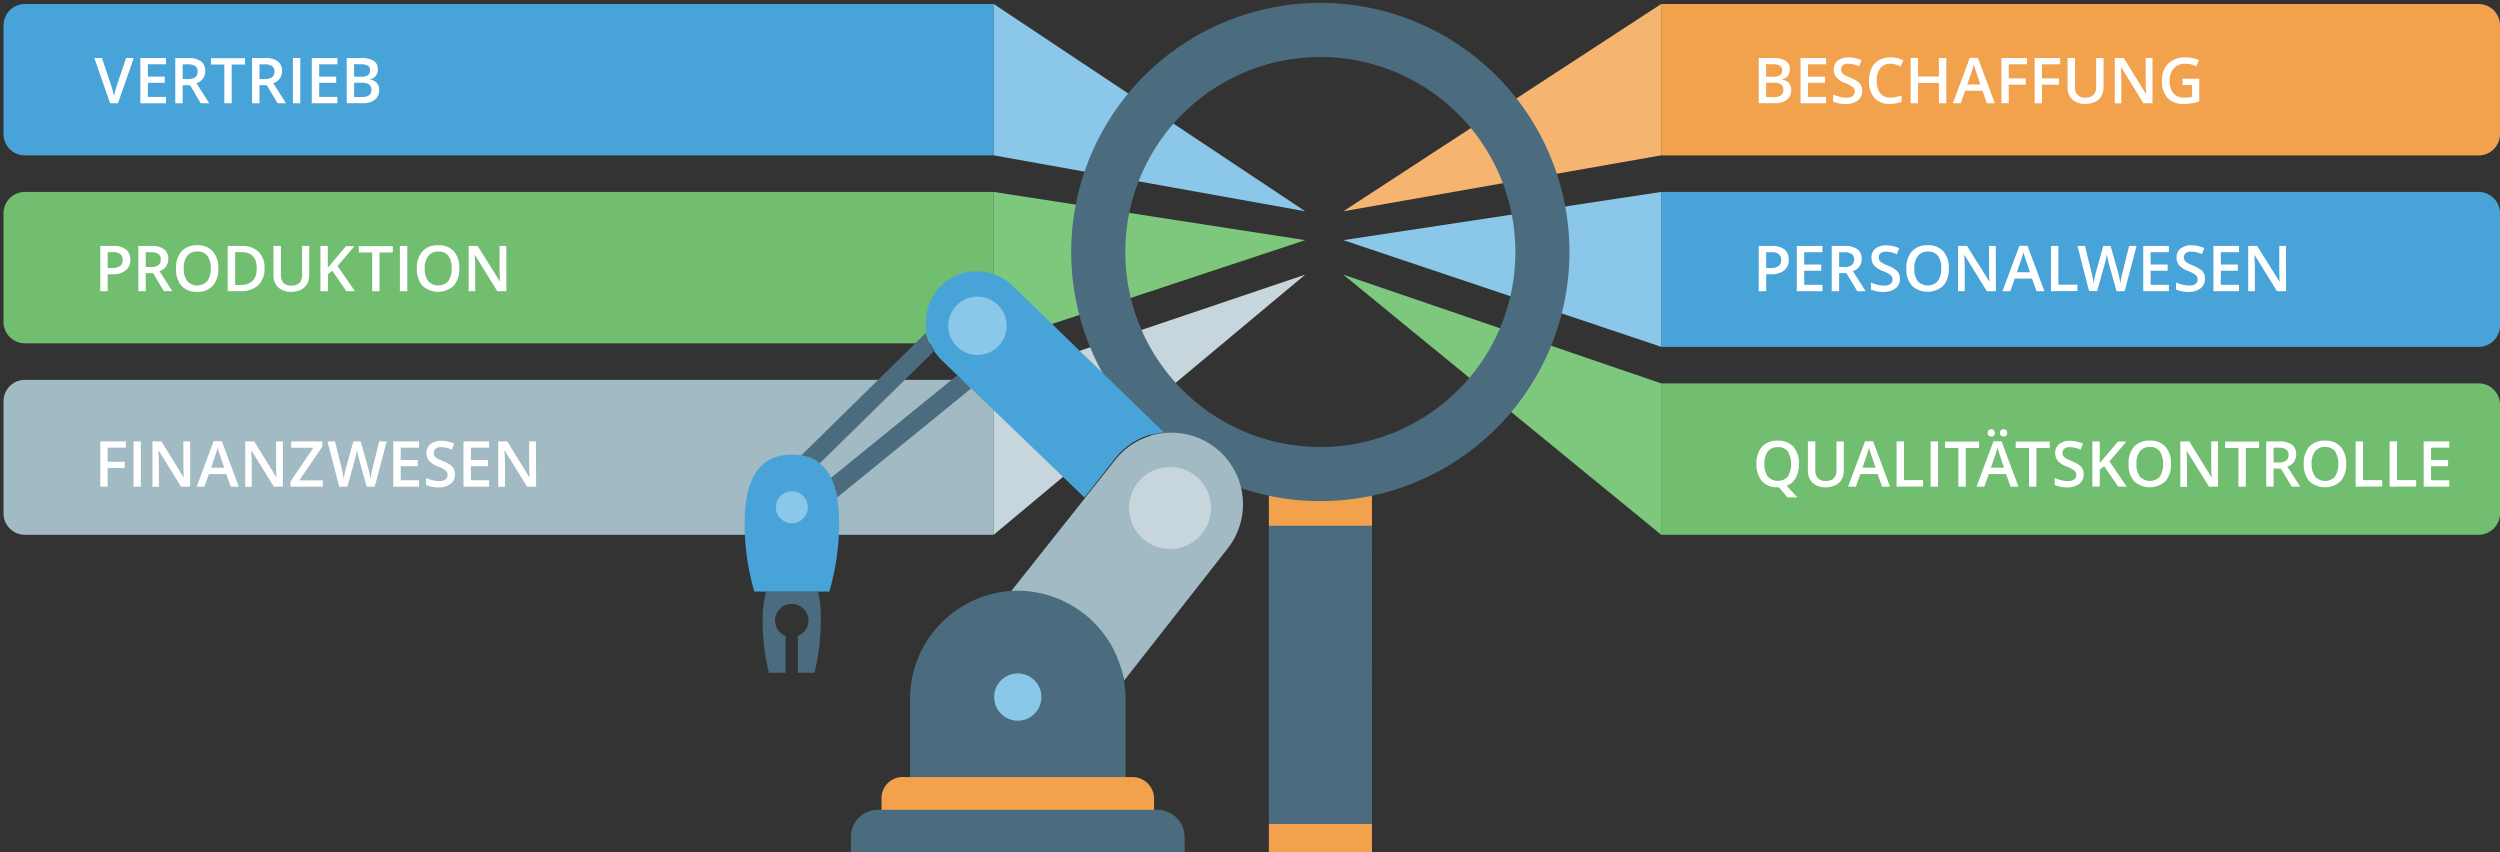 <svg xmlns="http://www.w3.org/2000/svg" viewBox="0 0 710 242"><rect x="0" y="0" width="710" height="242" fill="#333333" stroke="none"/><defs><style>.cls-1{fill:#f2a24c;}.cls-2{fill:#f5b570;}.cls-3{fill:#48a4d8;}.cls-4{fill:#8bc7e8;}.cls-5{fill:#71be71;}.cls-6{fill:#7dc87d;}.cls-7{fill:#a1bac4;}.cls-8{fill:#c7d6dc;}.cls-9{fill:#fff;}.cls-10{fill:#4b6c7e;}</style></defs><title>BI in Fertigung</title><g id="Layer_1" data-name="Layer 1"><path class="cls-1" d="M703.94,1.14H471.77v43H703.94A6.08,6.08,0,0,0,710,38.06V7.2A6.08,6.08,0,0,0,703.94,1.14Z"/><polygon class="cls-2" points="471.77 1.14 381.5 60 471.77 44.12 471.77 1.14"/><path class="cls-3" d="M703.94,54.51H471.77v44H703.94A6.08,6.08,0,0,0,710,92.43V60.57A6.08,6.08,0,0,0,703.94,54.51Z"/><polygon class="cls-4" points="471.77 54.51 381.5 68.2 471.77 98.49 471.77 54.51"/><path class="cls-5" d="M703.94,108.88H471.77v43H703.94A6.08,6.08,0,0,0,710,145.8V114.94A6.08,6.08,0,0,0,703.94,108.88Z"/><polygon class="cls-6" points="471.77 151.86 381.5 78 471.77 108.88 471.77 151.86"/><path class="cls-3" d="M7.06,1.14H282.23v43H7.06A6.08,6.08,0,0,1,1,38.06V7.2A6.08,6.08,0,0,1,7.06,1.14Z"/><polygon class="cls-4" points="282.23 1.14 370.67 60 282.23 44.12 282.23 1.14"/><path class="cls-5" d="M7.06,54.51H282.23v43H7.06A6.08,6.08,0,0,1,1,91.43V60.57A6.08,6.08,0,0,1,7.06,54.51Z"/><polygon class="cls-6" points="282.23 54.51 370.67 68.2 282.23 97.49 282.23 54.51"/><path class="cls-7" d="M7.06,107.88H282.23v44H7.06A6.08,6.08,0,0,1,1,145.8V113.94A6.08,6.08,0,0,1,7.06,107.88Z"/><polygon class="cls-8" points="282.23 151.86 370.67 78 282.23 107.88 282.23 151.86"/><path class="cls-9" d="M499.48,16.48h3.81a7.24,7.24,0,0,1,3.84.77,2.71,2.71,0,0,1,1.18,2.44,3,3,0,0,1-.58,1.87,2.59,2.59,0,0,1-1.67.94v.09a3.31,3.31,0,0,1,2,1,3,3,0,0,1,.64,2,3.3,3.3,0,0,1-1.21,2.71,5.2,5.2,0,0,1-3.36,1h-4.64Zm2.1,5.31h2a3.46,3.46,0,0,0,1.92-.42,1.6,1.6,0,0,0,.61-1.42,1.42,1.42,0,0,0-.65-1.31,4.09,4.09,0,0,0-2.08-.4h-1.82Zm0,1.71v4.07h2.23a3.28,3.28,0,0,0,2-.51,1.86,1.86,0,0,0,.67-1.6,1.69,1.69,0,0,0-.69-1.49,3.63,3.63,0,0,0-2.08-.48Z"/><path class="cls-9" d="M518.62,29.33h-7.27V16.48h7.27v1.78h-5.17v3.5h4.84v1.76h-4.84v4h5.17Z"/><path class="cls-9" d="M528.85,25.84a3.23,3.23,0,0,1-1.24,2.69,5.39,5.39,0,0,1-3.42,1,8.16,8.16,0,0,1-3.57-.68v-2a9.72,9.72,0,0,0,1.87.65,7.93,7.93,0,0,0,1.84.24,2.93,2.93,0,0,0,1.84-.47,1.55,1.55,0,0,0,.59-1.27,1.6,1.6,0,0,0-.54-1.22A8.2,8.2,0,0,0,524,23.58a6,6,0,0,1-2.48-1.63,3.44,3.44,0,0,1-.72-2.2,3.08,3.08,0,0,1,1.14-2.53A4.74,4.74,0,0,1,525,16.3a9,9,0,0,1,3.67.81L528,18.82a8,8,0,0,0-3.06-.72,2.35,2.35,0,0,0-1.55.44,1.46,1.46,0,0,0-.53,1.17,1.65,1.65,0,0,0,.21.86,2.15,2.15,0,0,0,.69.67,11.74,11.74,0,0,0,1.74.83,9.52,9.52,0,0,1,2.07,1.1,3.23,3.23,0,0,1,1,1.15A3.46,3.46,0,0,1,528.85,25.84Z"/><path class="cls-9" d="M536.8,18.1A3.46,3.46,0,0,0,534,19.38a5.49,5.49,0,0,0-1,3.54,5.52,5.52,0,0,0,1,3.58,3.52,3.52,0,0,0,2.89,1.21,7.59,7.59,0,0,0,1.58-.16q.76-.16,1.59-.42v1.8a9.64,9.64,0,0,1-3.43.57,5.48,5.48,0,0,1-4.33-1.71,7.15,7.15,0,0,1-1.51-4.89,7.9,7.9,0,0,1,.73-3.51,5.24,5.24,0,0,1,2.12-2.3,6.42,6.42,0,0,1,3.26-.8,8.09,8.09,0,0,1,3.64.83l-.76,1.75a11.23,11.23,0,0,0-1.38-.54A5,5,0,0,0,536.8,18.1Z"/><path class="cls-9" d="M552.75,29.33h-2.11V23.54h-5.92v5.79h-2.1V16.48h2.1v5.26h5.92V16.48h2.11Z"/><path class="cls-9" d="M564.29,29.33,563,25.76h-4.91l-1.26,3.57h-2.21l4.81-12.9h2.29l4.81,12.9ZM562.45,24l-1.2-3.5q-.13-.35-.37-1.11t-.32-1.11a19.7,19.7,0,0,1-.69,2.36L558.71,24Z"/><path class="cls-9" d="M570.48,29.33H568.4V16.48h7.25v1.78h-5.17v4h4.84v1.78h-4.84Z"/><path class="cls-9" d="M579.92,29.33h-2.08V16.48h7.25v1.78h-5.17v4h4.84v1.78h-4.84Z"/><path class="cls-9" d="M597.41,16.48V24.8a4.94,4.94,0,0,1-.61,2.49A4.08,4.08,0,0,1,595,28.93a6.14,6.14,0,0,1-2.76.58,5.17,5.17,0,0,1-3.72-1.27,4.58,4.58,0,0,1-1.33-3.48V16.48h2.11v8.13a3.25,3.25,0,0,0,.74,2.35,3,3,0,0,0,2.27.76q3,0,3-3.12V16.48Z"/><path class="cls-9" d="M611.31,29.33h-2.58l-6.32-10.24h-.07l0,.57q.12,1.63.12,3v6.68H600.6V16.48h2.55l6.3,10.19h.05q0-.2-.07-1.47t-.05-2V16.48h1.92Z"/><path class="cls-9" d="M619.86,22.36h4.73v6.45a13.7,13.7,0,0,1-2.23.54,15.79,15.79,0,0,1-2.31.16,5.8,5.8,0,0,1-4.5-1.73A7,7,0,0,1,614,22.91a6.5,6.5,0,0,1,1.78-4.86,6.71,6.71,0,0,1,4.91-1.75,9.57,9.57,0,0,1,3.81.77l-.74,1.75a7.42,7.42,0,0,0-3.13-.72,4.21,4.21,0,0,0-3.25,1.29,5,5,0,0,0-1.2,3.53,5.27,5.27,0,0,0,1.08,3.58,3.9,3.9,0,0,0,3.1,1.23,10.18,10.18,0,0,0,2.18-.25V24.16h-2.66Z"/><path class="cls-9" d="M508,73.74a3.75,3.75,0,0,1-1.32,3.08,5.81,5.81,0,0,1-3.75,1.07h-1.34V82.7h-2.1V69.85h3.7a5.59,5.59,0,0,1,3.61,1A3.53,3.53,0,0,1,508,73.74Zm-6.41,2.39h1.12a4,4,0,0,0,2.37-.56,2,2,0,0,0,.76-1.76,2,2,0,0,0-.68-1.65,3.34,3.34,0,0,0-2.11-.54h-1.46Z"/><path class="cls-9" d="M517.56,82.7h-7.27V69.85h7.27v1.78h-5.17v3.5h4.84v1.76h-4.84v4h5.17Z"/><path class="cls-9" d="M522.31,77.57V82.7h-2.1V69.85h3.63a6,6,0,0,1,3.68.93,3.35,3.35,0,0,1,1.2,2.81,3.52,3.52,0,0,1-2.5,3.42l3.63,5.69h-2.39l-3.08-5.13Zm0-1.74h1.46a3.33,3.33,0,0,0,2.13-.54,2,2,0,0,0,.66-1.62,1.74,1.74,0,0,0-.71-1.56,3.9,3.9,0,0,0-2.14-.47h-1.39Z"/><path class="cls-9" d="M539.57,79.21a3.23,3.23,0,0,1-1.24,2.69,5.39,5.39,0,0,1-3.42,1,8.16,8.16,0,0,1-3.57-.68v-2a9.72,9.72,0,0,0,1.87.65,7.93,7.93,0,0,0,1.84.24,2.93,2.93,0,0,0,1.84-.47,1.55,1.55,0,0,0,.59-1.27,1.6,1.6,0,0,0-.54-1.22,8.2,8.2,0,0,0-2.25-1.19,6,6,0,0,1-2.48-1.63,3.44,3.44,0,0,1-.72-2.2,3.08,3.08,0,0,1,1.14-2.53,4.74,4.74,0,0,1,3.07-.92,9,9,0,0,1,3.67.81l-.67,1.71a8,8,0,0,0-3.06-.72,2.35,2.35,0,0,0-1.55.44,1.46,1.46,0,0,0-.53,1.17,1.65,1.65,0,0,0,.21.86,2.15,2.15,0,0,0,.69.67,11.74,11.74,0,0,0,1.74.83,9.52,9.52,0,0,1,2.07,1.1,3.23,3.23,0,0,1,1,1.15A3.46,3.46,0,0,1,539.57,79.21Z"/><path class="cls-9" d="M553.46,76.26a7,7,0,0,1-1.57,4.88,6.59,6.59,0,0,1-8.91,0,7.07,7.07,0,0,1-1.56-4.91A7,7,0,0,1,543,71.36a5.78,5.78,0,0,1,4.48-1.71,5.66,5.66,0,0,1,4.43,1.73A7,7,0,0,1,553.46,76.26Zm-9.81,0a5.76,5.76,0,0,0,1,3.6,3.9,3.9,0,0,0,5.66,0,5.77,5.77,0,0,0,1-3.61,5.79,5.79,0,0,0-.94-3.59,3.34,3.34,0,0,0-2.82-1.22,3.41,3.41,0,0,0-2.85,1.22A5.71,5.71,0,0,0,543.65,76.26Z"/><path class="cls-9" d="M566.84,82.7h-2.58l-6.32-10.24h-.07l0,.57q.12,1.63.12,3V82.7h-1.91V69.85h2.55L565,80H565q0-.2-.07-1.47t-.05-2V69.85h1.92Z"/><path class="cls-9" d="M578.37,82.7l-1.28-3.57h-4.91l-1.26,3.57H568.7l4.81-12.9h2.29l4.81,12.9Zm-1.84-5.38-1.2-3.5q-.13-.35-.37-1.11t-.32-1.11a19.7,19.7,0,0,1-.69,2.36l-1.16,3.35Z"/><path class="cls-9" d="M582.48,82.7V69.85h2.1v11H590v1.8Z"/><path class="cls-9" d="M603.4,82.7h-2.29L598.94,75q-.14-.5-.35-1.45t-.25-1.31q-.09.56-.29,1.46t-.33,1.34l-2.13,7.63h-2.29l-1.66-6.43L590,69.85h2.14l1.84,7.49a32.36,32.36,0,0,1,.62,3.18q.1-.75.29-1.67t.35-1.49l2.09-7.51h2.08l2.14,7.54a28.19,28.19,0,0,1,.65,3.13,22.94,22.94,0,0,1,.63-3.2l1.83-7.47h2.13Z"/><path class="cls-9" d="M615.95,82.7h-7.27V69.85h7.27v1.78h-5.17v3.5h4.84v1.76h-4.84v4h5.17Z"/><path class="cls-9" d="M626.19,79.21a3.23,3.23,0,0,1-1.24,2.69,5.39,5.39,0,0,1-3.42,1A8.16,8.16,0,0,1,618,82.2v-2a9.72,9.72,0,0,0,1.87.65,7.93,7.93,0,0,0,1.84.24,2.93,2.93,0,0,0,1.84-.47,1.55,1.55,0,0,0,.59-1.27,1.6,1.6,0,0,0-.54-1.22,8.2,8.2,0,0,0-2.25-1.19,6,6,0,0,1-2.48-1.63,3.44,3.44,0,0,1-.72-2.2,3.08,3.08,0,0,1,1.14-2.53,4.74,4.74,0,0,1,3.07-.92,9,9,0,0,1,3.67.81l-.67,1.71a8,8,0,0,0-3.06-.72,2.35,2.35,0,0,0-1.55.44,1.46,1.46,0,0,0-.53,1.17,1.65,1.65,0,0,0,.21.86,2.15,2.15,0,0,0,.69.67,11.74,11.74,0,0,0,1.74.83,9.52,9.52,0,0,1,2.07,1.1,3.23,3.23,0,0,1,1,1.15A3.46,3.46,0,0,1,626.19,79.21Z"/><path class="cls-9" d="M635.88,82.7h-7.27V69.85h7.27v1.78h-5.17v3.5h4.84v1.76h-4.84v4h5.17Z"/><path class="cls-9" d="M649.24,82.7h-2.58l-6.32-10.24h-.07l0,.57q.12,1.63.12,3V82.7h-1.91V69.85h2.55L647.38,80h.05q0-.2-.07-1.47t-.05-2V69.85h1.92Z"/><path class="cls-9" d="M510.89,131.77a8,8,0,0,1-.89,3.94,4.88,4.88,0,0,1-2.6,2.25l3.08,3.31h-2.83l-2.43-2.88h-.34a5.71,5.71,0,0,1-4.47-1.73,7.07,7.07,0,0,1-1.56-4.91,7,7,0,0,1,1.57-4.89,5.78,5.78,0,0,1,4.48-1.71,5.66,5.66,0,0,1,4.43,1.73A7,7,0,0,1,510.89,131.77Zm-9.81,0a5.76,5.76,0,0,0,1,3.6,3.9,3.9,0,0,0,5.66,0,7.3,7.3,0,0,0,0-7.2A3.34,3.34,0,0,0,504.9,127a3.41,3.41,0,0,0-2.85,1.22A5.71,5.71,0,0,0,501.08,131.77Z"/><path class="cls-9" d="M523.63,125.36v8.31a4.94,4.94,0,0,1-.61,2.49,4.08,4.08,0,0,1-1.77,1.64,6.14,6.14,0,0,1-2.76.58,5.17,5.17,0,0,1-3.72-1.27,4.58,4.58,0,0,1-1.33-3.48v-8.28h2.11v8.13a3.25,3.25,0,0,0,.74,2.35,3,3,0,0,0,2.27.76q3,0,3-3.12v-8.11Z"/><path class="cls-9" d="M534.52,138.21l-1.28-3.57h-4.91l-1.26,3.57h-2.21l4.81-12.9h2.29l4.81,12.9Zm-1.84-5.38-1.2-3.5q-.13-.35-.37-1.11t-.32-1.11a19.7,19.7,0,0,1-.69,2.36l-1.16,3.35Z"/><path class="cls-9" d="M538.63,138.21V125.36h2.1v11h5.44v1.8Z"/><path class="cls-9" d="M548.3,138.21V125.36h2.1v12.85Z"/><path class="cls-9" d="M558.28,138.21h-2.1v-11H552.4v-1.8h9.66v1.8h-3.78Z"/><path class="cls-9" d="M571,138.21l-1.28-3.57h-4.91l-1.26,3.57h-2.21l4.81-12.9h2.29l4.81,12.9Zm-6.48-15.27a1,1,0,0,1,.29-.79,1.09,1.09,0,0,1,.72-.24,1.06,1.06,0,0,1,.74,1.78,1,1,0,0,1-.74.28,1.06,1.06,0,0,1-.72-.25A1,1,0,0,1,564.5,122.94Zm4.64,9.89-1.2-3.5q-.13-.35-.37-1.11t-.32-1.11a19.7,19.7,0,0,1-.69,2.36l-1.16,3.35ZM568,122.94a1,1,0,0,1,.29-.79,1.09,1.09,0,0,1,.72-.24,1,1,0,0,1,.75.27,1,1,0,0,1,.28.76,1,1,0,0,1-.29.75,1,1,0,0,1-.74.28,1.05,1.05,0,0,1-.72-.25A1,1,0,0,1,568,122.94Z"/><path class="cls-9" d="M578.34,138.21h-2.1v-11h-3.78v-1.8h9.66v1.8h-3.78Z"/><path class="cls-9" d="M591.76,134.72a3.23,3.23,0,0,1-1.24,2.69,5.39,5.39,0,0,1-3.42,1,8.16,8.16,0,0,1-3.57-.68v-2a9.72,9.72,0,0,0,1.87.65,7.93,7.93,0,0,0,1.84.24,2.93,2.93,0,0,0,1.84-.47,1.55,1.55,0,0,0,.59-1.27,1.6,1.6,0,0,0-.54-1.22,8.2,8.2,0,0,0-2.25-1.19,6,6,0,0,1-2.48-1.63,3.44,3.44,0,0,1-.72-2.2,3.08,3.08,0,0,1,1.14-2.53,4.74,4.74,0,0,1,3.07-.92,9,9,0,0,1,3.67.81l-.67,1.71a8,8,0,0,0-3.06-.72,2.35,2.35,0,0,0-1.55.44,1.46,1.46,0,0,0-.53,1.17,1.65,1.65,0,0,0,.21.86,2.15,2.15,0,0,0,.69.67,11.74,11.74,0,0,0,1.74.83,9.52,9.52,0,0,1,2.07,1.1,3.23,3.23,0,0,1,1,1.15A3.46,3.46,0,0,1,591.76,134.72Z"/><path class="cls-9" d="M604,138.21h-2.43l-4-5.82-1.24,1v4.81h-2.1V125.36h2.1v6.13q.86-1.05,1.71-2l3.47-4.1h2.39q-3.37,4-4.83,5.63Z"/><path class="cls-9" d="M616.56,131.77a7,7,0,0,1-1.57,4.88,6.59,6.59,0,0,1-8.91,0,7.07,7.07,0,0,1-1.56-4.91,7,7,0,0,1,1.57-4.89,5.78,5.78,0,0,1,4.48-1.71,5.66,5.66,0,0,1,4.43,1.73A7,7,0,0,1,616.56,131.77Zm-9.81,0a5.76,5.76,0,0,0,1,3.6,3.9,3.9,0,0,0,5.66,0,7.3,7.3,0,0,0,0-7.2,3.34,3.34,0,0,0-2.82-1.22,3.41,3.41,0,0,0-2.85,1.22A5.71,5.71,0,0,0,606.75,131.77Z"/><path class="cls-9" d="M629.94,138.21h-2.58L621,128H621l0,.57q.12,1.63.12,3v6.68h-1.91V125.36h2.55l6.3,10.19h.05q0-.2-.07-1.47t-.05-2v-6.73h1.92Z"/><path class="cls-9" d="M637.82,138.21h-2.1v-11h-3.78v-1.8h9.66v1.8h-3.78Z"/><path class="cls-9" d="M645.7,133.07v5.13h-2.1V125.36h3.63a6,6,0,0,1,3.68.93,3.35,3.35,0,0,1,1.2,2.81,3.52,3.52,0,0,1-2.5,3.42l3.63,5.69h-2.39l-3.08-5.13Zm0-1.74h1.46a3.33,3.33,0,0,0,2.13-.54,2,2,0,0,0,.66-1.62,1.74,1.74,0,0,0-.71-1.56,3.9,3.9,0,0,0-2.14-.47H645.7Z"/><path class="cls-9" d="M666.31,131.77a7,7,0,0,1-1.57,4.88,6.59,6.59,0,0,1-8.91,0,7.07,7.07,0,0,1-1.56-4.91,7,7,0,0,1,1.57-4.89,5.78,5.78,0,0,1,4.48-1.71,5.66,5.66,0,0,1,4.43,1.73A7,7,0,0,1,666.31,131.77Zm-9.81,0a5.76,5.76,0,0,0,1,3.6,3.9,3.9,0,0,0,5.66,0,7.3,7.3,0,0,0,0-7.2,3.34,3.34,0,0,0-2.82-1.22,3.41,3.41,0,0,0-2.85,1.22A5.71,5.71,0,0,0,656.5,131.77Z"/><path class="cls-9" d="M669,138.21V125.36h2.1v11h5.44v1.8Z"/><path class="cls-9" d="M678.65,138.21V125.36h2.1v11h5.44v1.8Z"/><path class="cls-9" d="M695.59,138.21h-7.27V125.36h7.27v1.78h-5.17v3.5h4.84v1.76h-4.84v4h5.17Z"/><path class="cls-9" d="M35.8,16.48H38l-4.5,12.85H31.27L26.79,16.48h2.16l2.68,8q.21.57.45,1.47t.31,1.34q.11-.67.35-1.55t.39-1.3Z"/><path class="cls-9" d="M47.13,29.33H39.86V16.48h7.27v1.78H42v3.5H46.8v1.76H42v4h5.17Z"/><path class="cls-9" d="M51.88,24.2v5.13h-2.1V16.48h3.63a6,6,0,0,1,3.68.93,3.35,3.35,0,0,1,1.2,2.81,3.52,3.52,0,0,1-2.5,3.42l3.63,5.69H57L54,24.2Zm0-1.74h1.46a3.33,3.33,0,0,0,2.13-.54,2,2,0,0,0,.66-1.62,1.74,1.74,0,0,0-.71-1.56,3.9,3.9,0,0,0-2.14-.47H51.88Z"/><path class="cls-9" d="M65.81,29.33h-2.1v-11H59.93v-1.8h9.66v1.8H65.81Z"/><path class="cls-9" d="M73.69,24.2v5.13h-2.1V16.48h3.63a6,6,0,0,1,3.68.93,3.35,3.35,0,0,1,1.2,2.81,3.52,3.52,0,0,1-2.5,3.42l3.63,5.69H78.84L75.76,24.2Zm0-1.74h1.46a3.33,3.33,0,0,0,2.13-.54,2,2,0,0,0,.66-1.62,1.74,1.74,0,0,0-.71-1.56,3.9,3.9,0,0,0-2.14-.47H73.69Z"/><path class="cls-9" d="M83.18,29.33V16.48h2.1V29.33Z"/><path class="cls-9" d="M95.82,29.33H88.55V16.48h7.27v1.78H90.65v3.5h4.84v1.76H90.65v4h5.17Z"/><path class="cls-9" d="M98.47,16.48h3.81a7.24,7.24,0,0,1,3.84.77,2.71,2.71,0,0,1,1.18,2.44,3,3,0,0,1-.58,1.87,2.59,2.59,0,0,1-1.67.94v.09a3.31,3.31,0,0,1,2,1,3,3,0,0,1,.64,2,3.3,3.3,0,0,1-1.21,2.71,5.2,5.2,0,0,1-3.36,1H98.47Zm2.1,5.31h2a3.46,3.46,0,0,0,1.92-.42,1.6,1.6,0,0,0,.61-1.42,1.42,1.42,0,0,0-.65-1.31,4.09,4.09,0,0,0-2.08-.4h-1.82Zm0,1.71v4.07h2.23a3.28,3.28,0,0,0,2-.51,1.86,1.86,0,0,0,.67-1.6,1.69,1.69,0,0,0-.69-1.49,3.63,3.63,0,0,0-2.08-.48Z"/><path class="cls-9" d="M37,73.74a3.75,3.75,0,0,1-1.32,3.08,5.81,5.81,0,0,1-3.75,1.07H30.58V82.7h-2.1V69.85h3.7a5.59,5.59,0,0,1,3.61,1A3.53,3.53,0,0,1,37,73.74Zm-6.41,2.39H31.7a4,4,0,0,0,2.37-.56,2,2,0,0,0,.76-1.76,2,2,0,0,0-.68-1.65A3.34,3.34,0,0,0,32,71.61H30.58Z"/><path class="cls-9" d="M41.39,77.57V82.7h-2.1V69.85h3.63a6,6,0,0,1,3.68.93,3.35,3.35,0,0,1,1.2,2.81A3.52,3.52,0,0,1,45.3,77l3.63,5.69H46.54l-3.08-5.13Zm0-1.74h1.46A3.33,3.33,0,0,0,45,75.28a2,2,0,0,0,.66-1.62,1.74,1.74,0,0,0-.71-1.56,3.9,3.9,0,0,0-2.14-.47H41.39Z"/><path class="cls-9" d="M62,76.26a7,7,0,0,1-1.57,4.88A5.67,5.67,0,0,1,56,82.88a5.71,5.71,0,0,1-4.47-1.73A7.07,7.07,0,0,1,50,76.24a7,7,0,0,1,1.57-4.89A5.78,5.78,0,0,1,56,69.65a5.66,5.66,0,0,1,4.43,1.73A7,7,0,0,1,62,76.26Zm-9.81,0a5.76,5.76,0,0,0,1,3.6,3.9,3.9,0,0,0,5.66,0,5.77,5.77,0,0,0,1-3.61,5.79,5.79,0,0,0-.94-3.59A3.34,3.34,0,0,0,56,71.45a3.41,3.41,0,0,0-2.85,1.22A5.71,5.71,0,0,0,52.19,76.26Z"/><path class="cls-9" d="M75.12,76.15A6.4,6.4,0,0,1,73.36,81a7.1,7.1,0,0,1-5.09,1.68H64.67V69.85h4a6.57,6.57,0,0,1,4.77,1.65A6.17,6.17,0,0,1,75.12,76.15Zm-2.21.07q0-4.61-4.32-4.61H66.77v9.33h1.49Q72.91,80.94,72.91,76.22Z"/><path class="cls-9" d="M87.82,69.85v8.31a4.94,4.94,0,0,1-.61,2.49,4.08,4.08,0,0,1-1.77,1.64,6.14,6.14,0,0,1-2.76.58A5.17,5.17,0,0,1,79,81.61a4.58,4.58,0,0,1-1.33-3.48V69.85h2.11V78a3.25,3.25,0,0,0,.74,2.35,3,3,0,0,0,2.27.76q3,0,3-3.12V69.85Z"/><path class="cls-9" d="M100.82,82.7H98.38l-4-5.82-1.24,1V82.7H91V69.85h2.1V76q.86-1.05,1.71-2l3.47-4.1h2.39q-3.37,4-4.83,5.63Z"/><path class="cls-9" d="M107.79,82.7h-2.1v-11h-3.78v-1.8h9.66v1.8h-3.78Z"/><path class="cls-9" d="M113.57,82.7V69.85h2.1V82.7Z"/><path class="cls-9" d="M130.43,76.26a7,7,0,0,1-1.57,4.88,6.59,6.59,0,0,1-8.91,0,7.07,7.07,0,0,1-1.56-4.91A7,7,0,0,1,120,71.36a5.78,5.78,0,0,1,4.48-1.71,5.66,5.66,0,0,1,4.43,1.73A7,7,0,0,1,130.43,76.26Zm-9.81,0a5.76,5.76,0,0,0,1,3.6,3.9,3.9,0,0,0,5.66,0,5.77,5.77,0,0,0,1-3.61,5.79,5.79,0,0,0-.94-3.59,3.34,3.34,0,0,0-2.82-1.22,3.41,3.41,0,0,0-2.85,1.22A5.71,5.71,0,0,0,120.62,76.26Z"/><path class="cls-9" d="M143.81,82.7h-2.58l-6.32-10.24h-.07l0,.57q.12,1.63.12,3V82.7H133.1V69.85h2.55L142,80H142q0-.2-.07-1.47t-.05-2V69.85h1.92Z"/><path class="cls-9" d="M30.57,138.21H28.48V125.36h7.25v1.78H30.57v4h4.84v1.78H30.57Z"/><path class="cls-9" d="M37.92,138.21V125.36H40v12.85Z"/><path class="cls-9" d="M54,138.21H51.42L45.1,128H45l0,.57q.12,1.63.12,3v6.68H43.29V125.36h2.55l6.3,10.19h.05q0-.2-.07-1.47t-.05-2v-6.73H54Z"/><path class="cls-9" d="M65.53,138.21l-1.28-3.57H59.33l-1.26,3.57H55.86l4.81-12.9H63l4.81,12.9Zm-1.84-5.38-1.2-3.5q-.13-.35-.37-1.11t-.32-1.11a19.7,19.7,0,0,1-.69,2.36l-1.16,3.35Z"/><path class="cls-9" d="M80.34,138.21H77.77L71.45,128h-.07l0,.57q.12,1.63.12,3v6.68H69.64V125.36h2.55l6.3,10.19h.05q0-.2-.07-1.47t-.05-2v-6.73h1.92Z"/><path class="cls-9" d="M91.69,138.21H82.5v-1.46L89,127.16h-6.3v-1.8h8.84v1.48L85,136.41h6.68Z"/><path class="cls-9" d="M106.43,138.21h-2.29L102,130.54q-.14-.5-.35-1.45t-.25-1.31q-.09.56-.29,1.46t-.33,1.34l-2.13,7.63H96.33l-1.66-6.43L93,125.36h2.14L97,132.85a32.36,32.36,0,0,1,.62,3.18q.1-.75.29-1.67t.35-1.49l2.09-7.51h2.08l2.14,7.54a28.19,28.19,0,0,1,.65,3.13,22.94,22.94,0,0,1,.63-3.2l1.83-7.47h2.13Z"/><path class="cls-9" d="M119,138.21H111.7V125.36H119v1.78H113.8v3.5h4.84v1.76H113.8v4H119Z"/><path class="cls-9" d="M129.21,134.72a3.23,3.23,0,0,1-1.24,2.69,5.39,5.39,0,0,1-3.42,1,8.16,8.16,0,0,1-3.57-.68v-2a9.72,9.72,0,0,0,1.87.65,7.93,7.93,0,0,0,1.84.24,2.93,2.93,0,0,0,1.84-.47,1.55,1.55,0,0,0,.59-1.27,1.6,1.6,0,0,0-.54-1.22,8.2,8.2,0,0,0-2.25-1.19,6,6,0,0,1-2.48-1.63,3.44,3.44,0,0,1-.72-2.2,3.08,3.08,0,0,1,1.14-2.53,4.74,4.74,0,0,1,3.07-.92A9,9,0,0,1,129,126l-.67,1.71a8,8,0,0,0-3.06-.72,2.35,2.35,0,0,0-1.55.44,1.46,1.46,0,0,0-.53,1.17,1.65,1.65,0,0,0,.21.86,2.15,2.15,0,0,0,.69.67,11.74,11.74,0,0,0,1.74.83,9.52,9.52,0,0,1,2.07,1.1,3.23,3.23,0,0,1,1,1.15A3.46,3.46,0,0,1,129.21,134.72Z"/><path class="cls-9" d="M138.9,138.21h-7.27V125.36h7.27v1.78h-5.17v3.5h4.84v1.76h-4.84v4h5.17Z"/><path class="cls-9" d="M152.26,138.21h-2.58L143.36,128h-.07l0,.57q.12,1.63.12,3v6.68h-1.91V125.36h2.55l6.3,10.19h.05q0-.2-.07-1.47t-.05-2v-6.73h1.92Z"/><path class="cls-10" d="M389.64,234H360.36V149.32h29.27Zm0,0"/><path class="cls-1" d="M389.64,149.32H360.36v-9h29.27Zm0,0"/><path class="cls-1" d="M389.64,242H360.36v-8h29.27Zm0,0"/><path class="cls-10" d="M425,21.54a70.75,70.75,0,1,0,0,100.06A70.75,70.75,0,0,0,425,21.54Zm-10.87,89.19a55.38,55.38,0,1,1,0-78.32A55.38,55.38,0,0,1,414.16,110.74Z"/></g><g id="Layer_4" data-name="Layer 4"><path class="cls-10" d="M227.45,129.45a10.59,10.59,0,0,1,5.33,2.17l32.38-31.79A17.84,17.84,0,0,1,263,94.5Zm8.49,6.32a20.21,20.21,0,0,1,1.78,5.53l38.11-31-3.95-3.75Z"/><path class="cls-3" d="M267.14,102,308,141.3l8.49-10.86a19.83,19.83,0,0,1,14-7.7l-43-41.66a14.6,14.6,0,0,0-20.53.39,14.85,14.85,0,0,0,.2,20.53Z"/><path class="cls-7" d="M287.08,168c.59,0,29.62,10.86,32.18,25.27l29.42-37.52a20.32,20.32,0,1,0-32-25.08Z"/><path class="cls-10" d="M336.44,237.66V242H241.66v-4.34a7.71,7.71,0,0,1,7.7-7.7h79.38A7.84,7.84,0,0,1,336.44,237.66Z"/><path class="cls-1" d="M327.75,226.6V230h-77.4V226.6a6,6,0,0,1,6.32-5.92h64.76A6.16,6.16,0,0,1,327.75,226.6Z"/><path class="cls-10" d="M289.05,167.76a30.76,30.76,0,0,1,30.6,30.6v22.31H258.45V198.36A30.76,30.76,0,0,1,289.05,167.76Z"/><circle class="cls-4" cx="289.05" cy="197.97" r="6.71"/><circle class="cls-8" cx="332.29" cy="144.26" r="11.65"/><circle class="cls-4" cx="277.6" cy="92.53" r="8.29"/><path class="cls-10" d="M216.59,176.05a62.46,62.46,0,0,0,1.78,15h4.74V180.59a4.71,4.71,0,0,1-3-4.34,4.74,4.74,0,1,1,9.48,0,4.52,4.52,0,0,1-3,4.34v10.46h4.74a63.67,63.67,0,0,0,1.78-15,31.1,31.1,0,0,0-.79-8.1H217.58A31.25,31.25,0,0,0,216.59,176.05Z"/><path class="cls-3" d="M214.22,168a70.51,70.51,0,0,1-2.76-19.35c0-15.2,6.12-19.55,13.43-19.55,7.5,0,13.43,4.34,13.43,19.55A70.51,70.51,0,0,1,235.54,168H214.22Z"/><circle class="cls-4" cx="224.88" cy="144.06" r="4.54"/></g></svg>